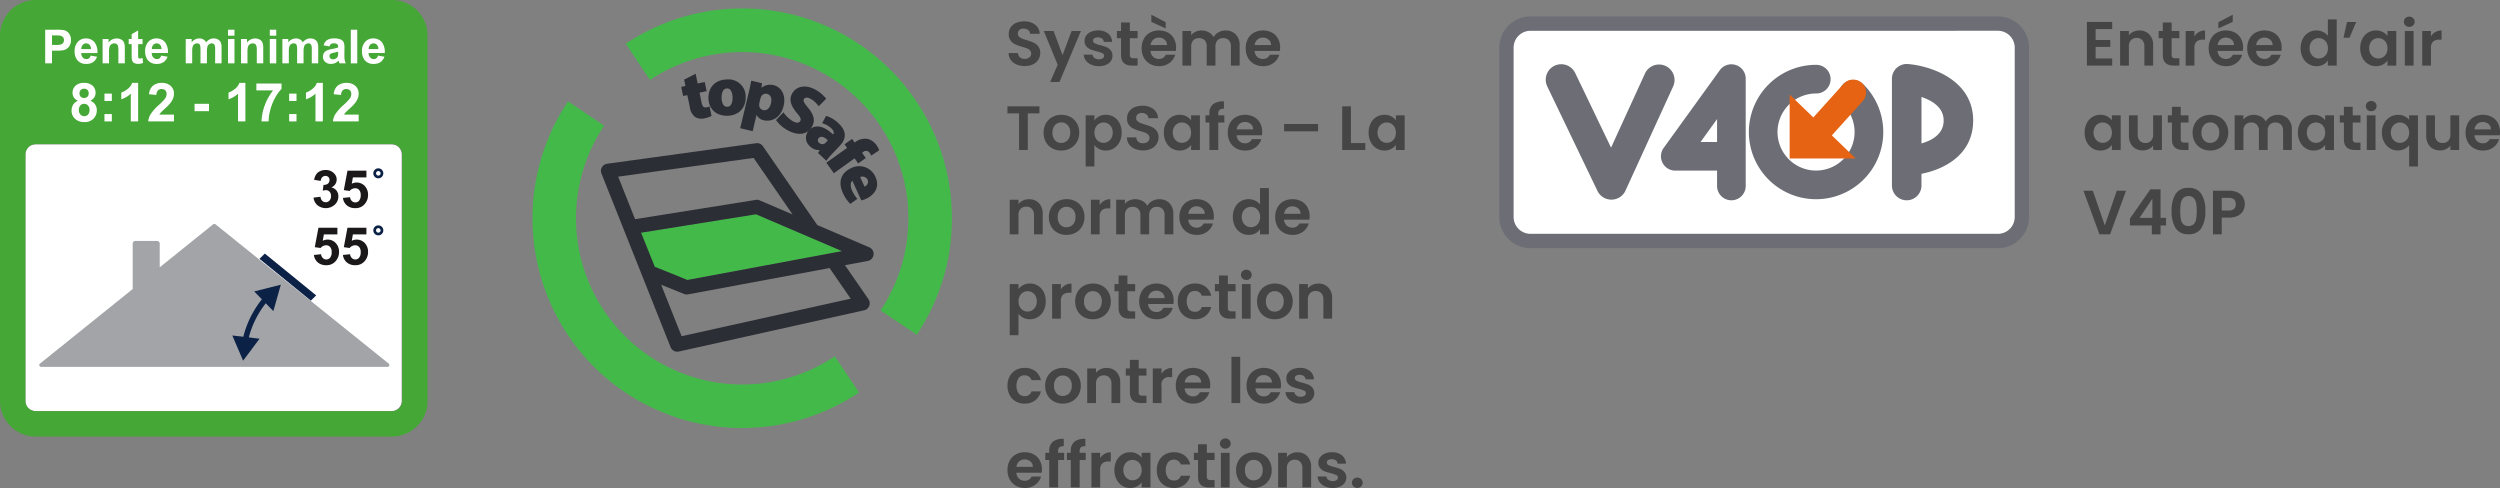 <?xml version="1.0" encoding="UTF-8"?> <svg xmlns="http://www.w3.org/2000/svg" width="800.127" height="156.18" viewBox="0 0 800.127 156.18"><rect x="0" y="0" width="800.127" height="156.18" fill="#808080" stroke="none"/><g id="Group_85039" data-name="Group 85039" transform="translate(-1010.191 -2242)"><path id="Path_26369" data-name="Path 26369" d="M0,3.888l37.053-5.94L64.781,9.826l-49.837,9.3L4.424,14.863Z" transform="translate(1215.129 2312.557)" fill="#43b94a" fill-rule="evenodd"></path><path id="Path_26370" data-name="Path 26370" d="M5.075,14.953A53.21,53.21,0,0,1,78.856,88.734l11.6,7.753A66.783,66.783,0,0,0,101.7,59.732v-.069A67.122,67.122,0,0,0-2.678,3.355l7.753,11.6" transform="translate(1213.147 2252.637)" fill="#43b94a" fill-rule="evenodd"></path><path id="Path_26371" data-name="Path 26371" d="M63.33,53.412A53.2,53.2,0,0,1-10.484-20.4l-11.565-7.785a67.243,67.243,0,0,0,8.265,84.9,67.243,67.243,0,0,0,84.9,8.265L63.33,53.412" transform="translate(1214.033 2302.633)" fill="#43b94a" fill-rule="evenodd"></path><path id="Path_26372" data-name="Path 26372" d="M0,87.866H134.234V-46.368H0Z" transform="translate(1180.613 2291.113)" fill="none"></path><path id="Path_26373" data-name="Path 26373" d="M56.052,32.709,48.522,21.8l7.3-1.358a2.35,2.35,0,0,0,1.859-2.021,2.273,2.273,0,0,0-1.375-2.336L39.658,8.95l-17.4-25.227a2.257,2.257,0,0,0-2.18-.958L-27.6-10.67a2.278,2.278,0,0,0-1.668,1.12,2.285,2.285,0,0,0-.159,1.989L-7.284,48.055a2.3,2.3,0,0,0,2.626,1.378l59.3-13.2a2.175,2.175,0,0,0,1.633-1.375,2.3,2.3,0,0,0-.223-2.148M43.589,22.715l6.76,9.8L-3.761,44.529l-6.554-16.475,7.324,2.959a2.221,2.221,0,0,0,1.28.127ZM-24.072-6.536l43.347-5.993L31.754,5.565,21.228,1.058A2.091,2.091,0,0,0,19.978.9L-18.662,7.071ZM-12.348,22.3-16.736,11.4,20.041,5.51l16.574,7.1L47.561,17.3l-6.832,1.274L-1.9,26.525-12.348,22.3" transform="translate(1232.106 2305.074)" fill="#2b2e34" fill-rule="evenodd"></path><path id="Path_26374" data-name="Path 26374" d="M.608,1.237l.417,2.018-1.346.289L.287,6.46,1.633,6.2l.8,3.813a4.526,4.526,0,0,0,1.7,3.173,3.974,3.974,0,0,0,2.947.449,7.79,7.79,0,0,0,2.307-.8l-.64-3.043a2.67,2.67,0,0,1-.929.287c-.961.194-1.378-.287-1.636-1.569L5.541,5.4l2.275-.481L7.209,2.007l-2.275.446L4.294-.653ZM14.385,12.8c3.106-.032,5.958-1.922,5.926-5.99a5.46,5.46,0,0,0-5.862-5.639c-3.781.032-6.088,2.4-6.056,5.958.032,3.622,2.626,5.7,5.958,5.671Zm.032-2.883C13.167,9.951,12.622,8.669,12.591,7c0-1.474.417-2.947,1.795-2.947,1.184-.032,1.7,1.378,1.728,2.915,0,1.795-.576,2.947-1.665,2.947Zm4.131,6.855,4,.961,1.219-5.156h.064a3.28,3.28,0,0,0,2.307,1.665c2.371.544,5.382-.672,6.311-4.615.866-3.523-.866-6.053-3.106-6.6a4.374,4.374,0,0,0-3.943.8L25.372,3.8l.162-1.41-3.428-.831c-.226,1.025-.449,2.273-.8,3.714Zm6.473-9.481a2.466,2.466,0,0,1,.191-.515,1.666,1.666,0,0,1,1.922-.99c1.251.287,1.636,1.537,1.251,3.074-.385,1.569-1.346,2.4-2.533,2.113a1.614,1.614,0,0,1-1.216-1.665,4.832,4.832,0,0,1,.064-.675Zm5,6.887a10.837,10.837,0,0,0,3.4,3.074c3.876,2.275,6.76,1.378,8.074-.9,1.089-1.824.767-3.714-1.091-5.958-1.28-1.6-1.824-2.275-1.442-2.947.353-.576,1.155-.64,2.244,0A7.849,7.849,0,0,1,43.665,9.76l2.4-2.4A10.4,10.4,0,0,0,42.9,4.6c-3.3-1.954-6.343-1.314-7.689,1.025-1.155,1.954-.385,4.036,1.378,6.152,1.184,1.378,1.569,2.05,1.184,2.689-.385.675-1.216.738-2.435.035a9.644,9.644,0,0,1-2.947-2.82Zm20.439,8.2c1.922-2.018,2.4-4.484-.385-7.113a9.532,9.532,0,0,0-4.036-2.435l-1.248,2.339a7.486,7.486,0,0,1,2.849,1.569c1.06,1.025.964,1.636.675,1.954l-.064.064c-2.756-2.594-5.639-3.491-7.689-1.311a3.5,3.5,0,0,0,.287,5.092,3.8,3.8,0,0,0,3.077,1.219l.064.064-.544.866,2.689,2.53a20.231,20.231,0,0,1,1.731-2.113ZM46,21.326a2.485,2.485,0,0,1-.449.382,1.443,1.443,0,0,1-1.7-.223,1.019,1.019,0,0,1-.13-1.569c.706-.706,1.668-.417,2.883.735Zm2.53,9.866,6.632-4.774,1.152,1.636,2.435-1.731L57.57,24.658l.417-.321a1.351,1.351,0,0,1,1.986.321,3.646,3.646,0,0,1,.512.895l2.562-1.728a6.6,6.6,0,0,0-.895-1.668,4.813,4.813,0,0,0-2.82-1.954,5.218,5.218,0,0,0-3.845.929l-.29.226L54.365,20.2,51.93,21.934l.834,1.152-6.632,4.742Zm8.778,8.682a9.178,9.178,0,0,0,1.476-.481c2.785-1.282,4.548-3.781,3.043-7.046a5.642,5.642,0,0,0-7.785-2.788c-3.2,1.474-4.261,4.389-2.629,7.944a11.656,11.656,0,0,0,2.371,3.491l2.275-1.6A9.99,9.99,0,0,1,54.4,36.8c-.608-1.314-.672-2.692.067-3.173Zm-.35-7.463a1.861,1.861,0,0,1,2.371.831,1.645,1.645,0,0,1-1,2.212l-1.375-3.043" transform="translate(1228.538 2266.256)" fill="#2b2e34" fill-rule="evenodd"></path><path id="Path_26375" data-name="Path 26375" d="M0,87.866H134.234V-46.368H0Z" transform="translate(1180.613 2291.113)" fill="none"></path><path id="Path_53189" data-name="Path 53189" d="M6.2,21.14a6.631,6.631,0,0,1-2.63-.5A4.318,4.318,0,0,1,1.72,19.2a3.792,3.792,0,0,1-.7-2.22h3a1.94,1.94,0,0,0,.61,1.36,2.161,2.161,0,0,0,1.51.5,2.323,2.323,0,0,0,1.54-.47,1.529,1.529,0,0,0,.56-1.23,1.421,1.421,0,0,0-.38-1.02,2.663,2.663,0,0,0-.95-.63,15.721,15.721,0,0,0-1.57-.51,16.815,16.815,0,0,1-2.21-.79,3.871,3.871,0,0,1-1.46-1.18,3.363,3.363,0,0,1-.61-2.11,3.773,3.773,0,0,1,.62-2.16A3.943,3.943,0,0,1,3.42,7.33a6.33,6.33,0,0,1,2.56-.49A5.554,5.554,0,0,1,9.49,7.89a3.893,3.893,0,0,1,1.49,2.93H7.9a1.6,1.6,0,0,0-.61-1.19,2.3,2.3,0,0,0-1.51-.47,1.944,1.944,0,0,0-1.31.42,1.518,1.518,0,0,0-.49,1.22,1.261,1.261,0,0,0,.37.93,2.822,2.822,0,0,0,.92.6q.55.23,1.55.53a16.284,16.284,0,0,1,2.22.8,3.987,3.987,0,0,1,1.48,1.2,3.333,3.333,0,0,1,.62,2.1,3.95,3.95,0,0,1-.58,2.08,4.1,4.1,0,0,1-1.7,1.53A5.8,5.8,0,0,1,6.2,21.14ZM24.16,9.92,17.3,26.24H14.32l2.4-5.52L12.28,9.92h3.14l2.86,7.74,2.9-7.74ZM29.9,21.18a5.842,5.842,0,0,1-2.44-.49,4.311,4.311,0,0,1-1.71-1.33,3.371,3.371,0,0,1-.69-1.86h2.82a1.536,1.536,0,0,0,.63,1.06,2.191,2.191,0,0,0,1.37.42,2.127,2.127,0,0,0,1.25-.32.969.969,0,0,0,.45-.82.865.865,0,0,0-.55-.81,10.35,10.35,0,0,0-1.75-.59,14.83,14.83,0,0,1-2.03-.62,3.524,3.524,0,0,1-1.36-.98,2.63,2.63,0,0,1-.57-1.78,2.872,2.872,0,0,1,.53-1.68,3.558,3.558,0,0,1,1.52-1.2,5.7,5.7,0,0,1,2.33-.44,4.758,4.758,0,0,1,3.16.99,3.668,3.668,0,0,1,1.3,2.67H31.48a1.451,1.451,0,0,0-.55-1.05,2.48,2.48,0,0,0-2.48-.11.893.893,0,0,0-.41.78.917.917,0,0,0,.56.85,8.7,8.7,0,0,0,1.74.59,14.77,14.77,0,0,1,1.98.62,3.5,3.5,0,0,1,1.35.99,2.719,2.719,0,0,1,.59,1.77,2.935,2.935,0,0,1-.53,1.72,3.491,3.491,0,0,1-1.52,1.19A5.759,5.759,0,0,1,29.9,21.18Zm9.92-8.96v5.36a1.059,1.059,0,0,0,.27.81,1.326,1.326,0,0,0,.91.25h1.3V21H40.54Q37,21,37,17.56V12.22H35.68V9.92H37V7.18h2.82V9.92H42.3v2.3Zm14.8,3a6.608,6.608,0,0,1-.08,1.08h-8.1a2.755,2.755,0,0,0,.84,1.88,2.59,2.59,0,0,0,1.82.68,2.286,2.286,0,0,0,2.22-1.34h3.02a5.047,5.047,0,0,1-1.84,2.63,5.372,5.372,0,0,1-3.34,1.03,5.78,5.78,0,0,1-2.87-.71,5,5,0,0,1-1.98-2.01,6.159,6.159,0,0,1-.71-3,6.273,6.273,0,0,1,.7-3.02,4.884,4.884,0,0,1,1.96-2,6.293,6.293,0,0,1,5.73-.02,4.786,4.786,0,0,1,1.94,1.93A5.841,5.841,0,0,1,54.62,15.22Zm-2.9-.8a2.22,2.22,0,0,0-.78-1.73,2.763,2.763,0,0,0-1.86-.65,2.542,2.542,0,0,0-1.75.63,2.77,2.77,0,0,0-.87,1.75ZM51.3,7.1v2L46.7,7V4.72ZM70.42,9.76a4.448,4.448,0,0,1,3.29,1.25,4.718,4.718,0,0,1,1.25,3.49V21h-2.8V14.88a2.768,2.768,0,0,0-.66-1.99,2.373,2.373,0,0,0-1.8-.69,2.406,2.406,0,0,0-1.81.69,2.742,2.742,0,0,0-.67,1.99V21h-2.8V14.88a2.768,2.768,0,0,0-.66-1.99,2.373,2.373,0,0,0-1.8-.69,2.432,2.432,0,0,0-1.83.69,2.742,2.742,0,0,0-.67,1.99V21h-2.8V9.92h2.8v1.34a3.726,3.726,0,0,1,1.39-1.1,4.336,4.336,0,0,1,1.87-.4,4.81,4.81,0,0,1,2.32.55,3.854,3.854,0,0,1,1.58,1.57,4.011,4.011,0,0,1,1.57-1.54A4.47,4.47,0,0,1,70.42,9.76Zm17.5,5.46a6.608,6.608,0,0,1-.08,1.08h-8.1a2.755,2.755,0,0,0,.84,1.88,2.59,2.59,0,0,0,1.82.68,2.286,2.286,0,0,0,2.22-1.34h3.02a5.047,5.047,0,0,1-1.84,2.63,5.372,5.372,0,0,1-3.34,1.03,5.78,5.78,0,0,1-2.87-.71,5,5,0,0,1-1.98-2.01,6.159,6.159,0,0,1-.71-3,6.273,6.273,0,0,1,.7-3.02,4.884,4.884,0,0,1,1.96-2,6.293,6.293,0,0,1,5.73-.02,4.786,4.786,0,0,1,1.94,1.93A5.841,5.841,0,0,1,87.92,15.22Zm-2.9-.8a2.22,2.22,0,0,0-.78-1.73,2.763,2.763,0,0,0-1.86-.65,2.542,2.542,0,0,0-1.75.63,2.77,2.77,0,0,0-.87,1.75ZM10.88,34.04V36.3H7.16V48H4.36V36.3H.64V34.04Zm6.96,14.14a5.836,5.836,0,0,1-2.88-.71,5.113,5.113,0,0,1-2.01-2.01,6.023,6.023,0,0,1-.73-3,5.9,5.9,0,0,1,.75-3,5.212,5.212,0,0,1,2.05-2.01,6.278,6.278,0,0,1,5.8,0,5.212,5.212,0,0,1,2.05,2.01,5.9,5.9,0,0,1,.75,3,5.775,5.775,0,0,1-.77,3,5.332,5.332,0,0,1-2.08,2.01A6.048,6.048,0,0,1,17.84,48.18Zm0-2.44a2.913,2.913,0,0,0,1.43-.37,2.689,2.689,0,0,0,1.07-1.11,3.741,3.741,0,0,0,.4-1.8,3.335,3.335,0,0,0-.83-2.43,2.728,2.728,0,0,0-2.03-.85,2.664,2.664,0,0,0-2.01.85,3.386,3.386,0,0,0-.81,2.43,3.439,3.439,0,0,0,.79,2.43A2.6,2.6,0,0,0,17.84,45.74Zm10.64-7.22a4.252,4.252,0,0,1,1.49-1.27,4.516,4.516,0,0,1,2.17-.51,4.845,4.845,0,0,1,2.57.7,4.925,4.925,0,0,1,1.82,1.99,6.4,6.4,0,0,1,.67,2.99,6.519,6.519,0,0,1-.67,3.01,5.039,5.039,0,0,1-1.82,2.03,4.744,4.744,0,0,1-2.57.72,4.471,4.471,0,0,1-2.15-.5,4.612,4.612,0,0,1-1.51-1.26v6.86h-2.8V36.92h2.8Zm5.86,3.9a3.477,3.477,0,0,0-.41-1.73,2.839,2.839,0,0,0-1.08-1.11,2.89,2.89,0,0,0-1.45-.38,2.8,2.8,0,0,0-1.43.39,2.9,2.9,0,0,0-1.08,1.13,3.9,3.9,0,0,0,0,3.48,2.9,2.9,0,0,0,1.08,1.13,2.822,2.822,0,0,0,2.88-.01,2.969,2.969,0,0,0,1.08-1.14A3.577,3.577,0,0,0,34.34,42.42Zm9.72,5.72a6.631,6.631,0,0,1-2.63-.5,4.318,4.318,0,0,1-1.85-1.44,3.792,3.792,0,0,1-.7-2.22h3a1.94,1.94,0,0,0,.61,1.36,2.161,2.161,0,0,0,1.51.5,2.323,2.323,0,0,0,1.54-.47,1.529,1.529,0,0,0,.56-1.23,1.421,1.421,0,0,0-.38-1.02,2.663,2.663,0,0,0-.95-.63,15.722,15.722,0,0,0-1.57-.51,16.814,16.814,0,0,1-2.21-.79,3.871,3.871,0,0,1-1.46-1.18,3.363,3.363,0,0,1-.61-2.11,3.773,3.773,0,0,1,.62-2.16,3.943,3.943,0,0,1,1.74-1.41,6.33,6.33,0,0,1,2.56-.49,5.554,5.554,0,0,1,3.51,1.05,3.893,3.893,0,0,1,1.49,2.93H45.76a1.6,1.6,0,0,0-.61-1.19,2.3,2.3,0,0,0-1.51-.47,1.944,1.944,0,0,0-1.31.42,1.518,1.518,0,0,0-.49,1.22,1.261,1.261,0,0,0,.37.93,2.822,2.822,0,0,0,.92.6q.55.23,1.55.53a16.284,16.284,0,0,1,2.22.8,3.987,3.987,0,0,1,1.48,1.2,3.333,3.333,0,0,1,.62,2.1,3.95,3.95,0,0,1-.58,2.08,4.1,4.1,0,0,1-1.7,1.53A5.8,5.8,0,0,1,44.06,48.14Zm6.64-5.72a6.413,6.413,0,0,1,.67-2.98,4.911,4.911,0,0,1,1.82-2,4.845,4.845,0,0,1,2.57-.7,4.515,4.515,0,0,1,2.17.5,4.4,4.4,0,0,1,1.49,1.26V36.92h2.82V48H59.42V46.38a4.165,4.165,0,0,1-1.49,1.29,4.559,4.559,0,0,1-2.19.51,4.709,4.709,0,0,1-2.55-.72,5.039,5.039,0,0,1-1.82-2.03A6.519,6.519,0,0,1,50.7,42.42Zm8.72.04a3.591,3.591,0,0,0-.4-1.75,2.82,2.82,0,0,0-1.08-1.12,2.887,2.887,0,0,0-1.46-.39,2.812,2.812,0,0,0-2.51,1.49,3.477,3.477,0,0,0-.41,1.73,3.592,3.592,0,0,0,.41,1.75,2.952,2.952,0,0,0,1.08,1.15,2.744,2.744,0,0,0,1.43.4,2.887,2.887,0,0,0,1.46-.39,2.82,2.82,0,0,0,1.08-1.12A3.591,3.591,0,0,0,59.42,42.46Zm10.64-3.24H68.12V48H65.28V39.22H64.02v-2.3h1.26v-.56a3.673,3.673,0,0,1,1.16-3,5.183,5.183,0,0,1,3.5-.9v2.36a2.078,2.078,0,0,0-1.42.34,1.7,1.7,0,0,0-.4,1.3v.46h1.94Zm12.12,3a6.608,6.608,0,0,1-.08,1.08H74a2.755,2.755,0,0,0,.84,1.88,2.59,2.59,0,0,0,1.82.68,2.286,2.286,0,0,0,2.22-1.34H81.9a5.047,5.047,0,0,1-1.84,2.63,5.372,5.372,0,0,1-3.34,1.03,5.78,5.78,0,0,1-2.87-.71,5,5,0,0,1-1.98-2.01,6.159,6.159,0,0,1-.71-3,6.273,6.273,0,0,1,.7-3.02,4.884,4.884,0,0,1,1.96-2,6.293,6.293,0,0,1,5.73-.02,4.786,4.786,0,0,1,1.94,1.93A5.841,5.841,0,0,1,82.18,42.22Zm-2.9-.8a2.22,2.22,0,0,0-.78-1.73,2.763,2.763,0,0,0-1.86-.65,2.542,2.542,0,0,0-1.75.63,2.77,2.77,0,0,0-.87,1.75Zm20.78-1.74v2.36H89.18V39.68Zm10.52,6.1h4.6V48h-7.4V34.04h2.8Zm5.66-3.36a6.413,6.413,0,0,1,.67-2.98,4.911,4.911,0,0,1,1.82-2,4.845,4.845,0,0,1,2.57-.7,4.515,4.515,0,0,1,2.17.5,4.4,4.4,0,0,1,1.49,1.26V36.92h2.82V48h-2.82V46.38a4.165,4.165,0,0,1-1.49,1.29,4.559,4.559,0,0,1-2.19.51,4.709,4.709,0,0,1-2.55-.72,5.039,5.039,0,0,1-1.82-2.03A6.519,6.519,0,0,1,116.24,42.42Zm8.72.04a3.591,3.591,0,0,0-.4-1.75,2.82,2.82,0,0,0-1.08-1.12,2.887,2.887,0,0,0-1.46-.39,2.812,2.812,0,0,0-2.51,1.49,3.477,3.477,0,0,0-.41,1.73,3.592,3.592,0,0,0,.41,1.75,2.952,2.952,0,0,0,1.08,1.15,2.744,2.744,0,0,0,1.43.4,2.887,2.887,0,0,0,1.46-.39,2.82,2.82,0,0,0,1.08-1.12A3.591,3.591,0,0,0,124.96,42.46ZM7.52,63.76a4.271,4.271,0,0,1,3.2,1.25,4.786,4.786,0,0,1,1.22,3.49V75H9.14V68.88a2.873,2.873,0,0,0-.66-2.03,2.338,2.338,0,0,0-1.8-.71,2.4,2.4,0,0,0-1.83.71,2.846,2.846,0,0,0-.67,2.03V75H1.38V63.92h2.8V65.3a3.868,3.868,0,0,1,1.43-1.13A4.424,4.424,0,0,1,7.52,63.76Zm12,11.42a5.836,5.836,0,0,1-2.88-.71,5.113,5.113,0,0,1-2.01-2.01,6.023,6.023,0,0,1-.73-3,5.9,5.9,0,0,1,.75-3,5.212,5.212,0,0,1,2.05-2.01,6.278,6.278,0,0,1,5.8,0,5.212,5.212,0,0,1,2.05,2.01,5.9,5.9,0,0,1,.75,3,5.775,5.775,0,0,1-.77,3,5.332,5.332,0,0,1-2.08,2.01A6.048,6.048,0,0,1,19.52,75.18Zm0-2.44a2.913,2.913,0,0,0,1.43-.37,2.689,2.689,0,0,0,1.07-1.11,3.741,3.741,0,0,0,.4-1.8,3.335,3.335,0,0,0-.83-2.43,2.728,2.728,0,0,0-2.03-.85,2.664,2.664,0,0,0-2.01.85,3.386,3.386,0,0,0-.81,2.43,3.439,3.439,0,0,0,.79,2.43A2.6,2.6,0,0,0,19.52,72.74Zm10.64-7.1a3.853,3.853,0,0,1,3.4-1.88V66.7h-.74a2.836,2.836,0,0,0-1.99.62,2.858,2.858,0,0,0-.67,2.16V75h-2.8V63.92h2.8ZM49.2,63.76a4.448,4.448,0,0,1,3.29,1.25,4.718,4.718,0,0,1,1.25,3.49V75h-2.8V68.88a2.768,2.768,0,0,0-.66-1.99,2.373,2.373,0,0,0-1.8-.69,2.406,2.406,0,0,0-1.81.69A2.742,2.742,0,0,0,46,68.88V75H43.2V68.88a2.768,2.768,0,0,0-.66-1.99,2.373,2.373,0,0,0-1.8-.69,2.432,2.432,0,0,0-1.83.69,2.742,2.742,0,0,0-.67,1.99V75h-2.8V63.92h2.8v1.34a3.726,3.726,0,0,1,1.39-1.1,4.336,4.336,0,0,1,1.87-.4,4.81,4.81,0,0,1,2.32.55,3.854,3.854,0,0,1,1.58,1.57,4.011,4.011,0,0,1,1.57-1.54A4.47,4.47,0,0,1,49.2,63.76Zm17.5,5.46a6.608,6.608,0,0,1-.08,1.08h-8.1a2.755,2.755,0,0,0,.84,1.88,2.59,2.59,0,0,0,1.82.68,2.286,2.286,0,0,0,2.22-1.34h3.02a5.047,5.047,0,0,1-1.84,2.63,5.372,5.372,0,0,1-3.34,1.03,5.78,5.78,0,0,1-2.87-.71,5,5,0,0,1-1.98-2.01,6.159,6.159,0,0,1-.71-3,6.273,6.273,0,0,1,.7-3.02,4.884,4.884,0,0,1,1.96-2,6.293,6.293,0,0,1,5.73-.02,4.786,4.786,0,0,1,1.94,1.93A5.841,5.841,0,0,1,66.7,69.22Zm-2.9-.8a2.22,2.22,0,0,0-.78-1.73,2.763,2.763,0,0,0-1.86-.65,2.542,2.542,0,0,0-1.75.63,2.77,2.77,0,0,0-.87,1.75Zm8.98,1a6.413,6.413,0,0,1,.67-2.98,4.83,4.83,0,0,1,4.41-2.7,4.706,4.706,0,0,1,2.06.47,4.119,4.119,0,0,1,1.56,1.25V60.2h2.84V75H81.48V73.36a3.8,3.8,0,0,1-1.46,1.32,4.574,4.574,0,0,1-2.18.5,4.759,4.759,0,0,1-2.56-.72,5.014,5.014,0,0,1-1.83-2.03A6.519,6.519,0,0,1,72.78,69.42Zm8.72.04a3.592,3.592,0,0,0-.4-1.75,2.82,2.82,0,0,0-1.08-1.12,2.887,2.887,0,0,0-1.46-.39,2.812,2.812,0,0,0-2.51,1.49,3.477,3.477,0,0,0-.41,1.73,3.592,3.592,0,0,0,.41,1.75,2.952,2.952,0,0,0,1.08,1.15,2.743,2.743,0,0,0,1.43.4,2.887,2.887,0,0,0,1.46-.39,2.82,2.82,0,0,0,1.08-1.12A3.591,3.591,0,0,0,81.5,69.46Zm15.86-.24a6.608,6.608,0,0,1-.08,1.08h-8.1a2.755,2.755,0,0,0,.84,1.88,2.59,2.59,0,0,0,1.82.68,2.286,2.286,0,0,0,2.22-1.34h3.02a5.047,5.047,0,0,1-1.84,2.63,5.372,5.372,0,0,1-3.34,1.03,5.78,5.78,0,0,1-2.87-.71,5,5,0,0,1-1.98-2.01,6.159,6.159,0,0,1-.71-3,6.273,6.273,0,0,1,.7-3.02,4.884,4.884,0,0,1,1.96-2,6.293,6.293,0,0,1,5.73-.02,4.786,4.786,0,0,1,1.94,1.93A5.841,5.841,0,0,1,97.36,69.22Zm-2.9-.8a2.22,2.22,0,0,0-.78-1.73,2.763,2.763,0,0,0-1.86-.65,2.542,2.542,0,0,0-1.75.63,2.77,2.77,0,0,0-.87,1.75ZM4.18,92.52a4.252,4.252,0,0,1,1.49-1.27,4.516,4.516,0,0,1,2.17-.51,4.845,4.845,0,0,1,2.57.7,4.925,4.925,0,0,1,1.82,1.99,6.4,6.4,0,0,1,.67,2.99,6.519,6.519,0,0,1-.67,3.01,5.039,5.039,0,0,1-1.82,2.03,4.744,4.744,0,0,1-2.57.72,4.471,4.471,0,0,1-2.15-.5,4.612,4.612,0,0,1-1.51-1.26v6.86H1.38V90.92h2.8Zm5.86,3.9a3.477,3.477,0,0,0-.41-1.73,2.839,2.839,0,0,0-1.08-1.11A2.89,2.89,0,0,0,7.1,93.2a2.8,2.8,0,0,0-1.43.39,2.9,2.9,0,0,0-1.08,1.13,3.9,3.9,0,0,0,0,3.48,2.9,2.9,0,0,0,1.08,1.13,2.822,2.822,0,0,0,2.88-.01,2.969,2.969,0,0,0,1.08-1.14A3.577,3.577,0,0,0,10.04,96.42Zm7.7-3.78a3.853,3.853,0,0,1,3.4-1.88V93.7H20.4a2.836,2.836,0,0,0-1.99.62,2.858,2.858,0,0,0-.67,2.16V102h-2.8V90.92h2.8Zm10.2,9.54a5.836,5.836,0,0,1-2.88-.71,5.113,5.113,0,0,1-2.01-2.01,6.023,6.023,0,0,1-.73-3,5.9,5.9,0,0,1,.75-3,5.212,5.212,0,0,1,2.05-2.01,6.278,6.278,0,0,1,5.8,0,5.212,5.212,0,0,1,2.05,2.01,5.9,5.9,0,0,1,.75,3,5.775,5.775,0,0,1-.77,3,5.332,5.332,0,0,1-2.08,2.01A6.048,6.048,0,0,1,27.94,102.18Zm0-2.44a2.913,2.913,0,0,0,1.43-.37,2.689,2.689,0,0,0,1.07-1.11,3.741,3.741,0,0,0,.4-1.8,3.335,3.335,0,0,0-.83-2.43,2.728,2.728,0,0,0-2.03-.85,2.664,2.664,0,0,0-2.01.85,3.386,3.386,0,0,0-.81,2.43,3.439,3.439,0,0,0,.79,2.43A2.6,2.6,0,0,0,27.94,99.74Zm11.1-6.52v5.36a1.059,1.059,0,0,0,.27.81,1.327,1.327,0,0,0,.91.25h1.3V102H39.76q-3.54,0-3.54-3.44V93.22H34.9v-2.3h1.32V88.18h2.82v2.74h2.48v2.3Zm14.8,3a6.608,6.608,0,0,1-.08,1.08h-8.1a2.755,2.755,0,0,0,.84,1.88,2.59,2.59,0,0,0,1.82.68,2.286,2.286,0,0,0,2.22-1.34h3.02a5.047,5.047,0,0,1-1.84,2.63,5.372,5.372,0,0,1-3.34,1.03,5.78,5.78,0,0,1-2.87-.71,5,5,0,0,1-1.98-2.01,6.159,6.159,0,0,1-.71-3,6.273,6.273,0,0,1,.7-3.02,4.884,4.884,0,0,1,1.96-2,6.293,6.293,0,0,1,5.73-.02,4.786,4.786,0,0,1,1.94,1.93A5.841,5.841,0,0,1,53.84,96.22Zm-2.9-.8a2.22,2.22,0,0,0-.78-1.73,2.763,2.763,0,0,0-1.86-.65,2.542,2.542,0,0,0-1.75.63,2.77,2.77,0,0,0-.87,1.75Zm4.22,1.04a6.215,6.215,0,0,1,.7-3.01,5,5,0,0,1,1.94-2,5.613,5.613,0,0,1,2.84-.71,5.46,5.46,0,0,1,3.41,1.03,5.01,5.01,0,0,1,1.81,2.89H62.84a2.209,2.209,0,0,0-.81-1.13,2.352,2.352,0,0,0-1.41-.41,2.309,2.309,0,0,0-1.9.87,4.673,4.673,0,0,0,0,4.92,2.309,2.309,0,0,0,1.9.87,2.124,2.124,0,0,0,2.22-1.52h3.02a5.111,5.111,0,0,1-1.82,2.86,5.363,5.363,0,0,1-3.4,1.06,5.613,5.613,0,0,1-2.84-.71,5,5,0,0,1-1.94-2A6.215,6.215,0,0,1,55.16,96.46Zm16.02-3.24v5.36a1.059,1.059,0,0,0,.27.81,1.327,1.327,0,0,0,.91.25h1.3V102H71.9q-3.54,0-3.54-3.44V93.22H67.04v-2.3h1.32V88.18h2.82v2.74h2.48v2.3ZM77.1,89.6a1.706,1.706,0,0,1-1.23-.47,1.642,1.642,0,0,1,0-2.34,1.844,1.844,0,0,1,2.46,0,1.642,1.642,0,0,1,0,2.34A1.706,1.706,0,0,1,77.1,89.6Zm1.38,1.32V102h-2.8V90.92Zm7.68,11.26a5.836,5.836,0,0,1-2.88-.71,5.113,5.113,0,0,1-2.01-2.01,6.023,6.023,0,0,1-.73-3,5.9,5.9,0,0,1,.75-3,5.212,5.212,0,0,1,2.05-2.01,6.278,6.278,0,0,1,5.8,0,5.212,5.212,0,0,1,2.05,2.01,5.9,5.9,0,0,1,.75,3,5.775,5.775,0,0,1-.77,3,5.332,5.332,0,0,1-2.08,2.01A6.048,6.048,0,0,1,86.16,102.18Zm0-2.44a2.913,2.913,0,0,0,1.43-.37,2.689,2.689,0,0,0,1.07-1.11,3.741,3.741,0,0,0,.4-1.8,3.335,3.335,0,0,0-.83-2.43,2.728,2.728,0,0,0-2.03-.85,2.664,2.664,0,0,0-2.01.85,3.386,3.386,0,0,0-.81,2.43,3.439,3.439,0,0,0,.79,2.43A2.6,2.6,0,0,0,86.16,99.74Zm13.98-8.98a4.271,4.271,0,0,1,3.2,1.25,4.786,4.786,0,0,1,1.22,3.49V102h-2.8V95.88a2.873,2.873,0,0,0-.66-2.03,2.338,2.338,0,0,0-1.8-.71,2.4,2.4,0,0,0-1.83.71,2.846,2.846,0,0,0-.67,2.03V102H94V90.92h2.8V92.3a3.868,3.868,0,0,1,1.43-1.13A4.424,4.424,0,0,1,100.14,90.76ZM.66,123.46a6.215,6.215,0,0,1,.7-3.01,5,5,0,0,1,1.94-2,5.613,5.613,0,0,1,2.84-.71,5.46,5.46,0,0,1,3.41,1.03,5.01,5.01,0,0,1,1.81,2.89H8.34a2.209,2.209,0,0,0-.81-1.13,2.352,2.352,0,0,0-1.41-.41,2.309,2.309,0,0,0-1.9.87,4.673,4.673,0,0,0,0,4.92,2.309,2.309,0,0,0,1.9.87,2.124,2.124,0,0,0,2.22-1.52h3.02a5.111,5.111,0,0,1-1.82,2.86,5.363,5.363,0,0,1-3.4,1.06,5.613,5.613,0,0,1-2.84-.71,5,5,0,0,1-1.94-2A6.215,6.215,0,0,1,.66,123.46Zm17.68,5.72a5.836,5.836,0,0,1-2.88-.71,5.113,5.113,0,0,1-2.01-2.01,6.023,6.023,0,0,1-.73-3,5.9,5.9,0,0,1,.75-3,5.212,5.212,0,0,1,2.05-2.01,6.278,6.278,0,0,1,5.8,0,5.212,5.212,0,0,1,2.05,2.01,5.9,5.9,0,0,1,.75,3,5.775,5.775,0,0,1-.77,3,5.332,5.332,0,0,1-2.08,2.01A6.048,6.048,0,0,1,18.34,129.18Zm0-2.44a2.913,2.913,0,0,0,1.43-.37,2.689,2.689,0,0,0,1.07-1.11,3.741,3.741,0,0,0,.4-1.8,3.335,3.335,0,0,0-.83-2.43,2.728,2.728,0,0,0-2.03-.85,2.664,2.664,0,0,0-2.01.85,3.386,3.386,0,0,0-.81,2.43,3.439,3.439,0,0,0,.79,2.43A2.6,2.6,0,0,0,18.34,126.74Zm13.98-8.98a4.271,4.271,0,0,1,3.2,1.25,4.786,4.786,0,0,1,1.22,3.49V129h-2.8v-6.12a2.873,2.873,0,0,0-.66-2.03,2.338,2.338,0,0,0-1.8-.71,2.4,2.4,0,0,0-1.83.71,2.846,2.846,0,0,0-.67,2.03V129h-2.8V117.92h2.8v1.38a3.868,3.868,0,0,1,1.43-1.13A4.424,4.424,0,0,1,32.32,117.76Zm10.34,2.46v5.36a1.059,1.059,0,0,0,.27.81,1.327,1.327,0,0,0,.91.25h1.3V129H43.38q-3.54,0-3.54-3.44v-5.34H38.52v-2.3h1.32v-2.74h2.82v2.74h2.48v2.3Zm7.3-.58a3.853,3.853,0,0,1,3.4-1.88v2.94h-.74a2.335,2.335,0,0,0-2.66,2.78V129h-2.8V117.92h2.8Zm15.58,3.58a6.608,6.608,0,0,1-.08,1.08h-8.1a2.755,2.755,0,0,0,.84,1.88,2.59,2.59,0,0,0,1.82.68,2.286,2.286,0,0,0,2.22-1.34h3.02a5.047,5.047,0,0,1-1.84,2.63,5.372,5.372,0,0,1-3.34,1.03,5.78,5.78,0,0,1-2.87-.71,5,5,0,0,1-1.98-2.01,6.159,6.159,0,0,1-.71-3,6.273,6.273,0,0,1,.7-3.02,4.884,4.884,0,0,1,1.96-2,6.293,6.293,0,0,1,5.73-.02,4.786,4.786,0,0,1,1.94,1.93A5.841,5.841,0,0,1,65.54,123.22Zm-2.9-.8a2.22,2.22,0,0,0-.78-1.73,2.763,2.763,0,0,0-1.86-.65,2.542,2.542,0,0,0-1.75.63,2.77,2.77,0,0,0-.87,1.75Zm12.5-8.22V129h-2.8V114.2Zm13.06,9.02a6.608,6.608,0,0,1-.08,1.08h-8.1a2.755,2.755,0,0,0,.84,1.88,2.59,2.59,0,0,0,1.82.68,2.286,2.286,0,0,0,2.22-1.34h3.02a5.047,5.047,0,0,1-1.84,2.63,5.372,5.372,0,0,1-3.34,1.03,5.78,5.78,0,0,1-2.87-.71,5,5,0,0,1-1.98-2.01,6.159,6.159,0,0,1-.71-3,6.273,6.273,0,0,1,.7-3.02,4.884,4.884,0,0,1,1.96-2,6.293,6.293,0,0,1,5.73-.02,4.786,4.786,0,0,1,1.94,1.93A5.841,5.841,0,0,1,88.2,123.22Zm-2.9-.8a2.22,2.22,0,0,0-.78-1.73,2.763,2.763,0,0,0-1.86-.65,2.542,2.542,0,0,0-1.75.63,2.77,2.77,0,0,0-.87,1.75Zm9.18,6.76a5.843,5.843,0,0,1-2.44-.49,4.312,4.312,0,0,1-1.71-1.33,3.371,3.371,0,0,1-.69-1.86h2.82a1.536,1.536,0,0,0,.63,1.06,2.191,2.191,0,0,0,1.37.42,2.127,2.127,0,0,0,1.25-.32.969.969,0,0,0,.45-.82.865.865,0,0,0-.55-.81,10.35,10.35,0,0,0-1.75-.59,14.831,14.831,0,0,1-2.03-.62,3.524,3.524,0,0,1-1.36-.98,2.63,2.63,0,0,1-.57-1.78,2.872,2.872,0,0,1,.53-1.68,3.558,3.558,0,0,1,1.52-1.2,5.7,5.7,0,0,1,2.33-.44,4.758,4.758,0,0,1,3.16.99,3.668,3.668,0,0,1,1.3,2.67H96.06a1.451,1.451,0,0,0-.55-1.05,2.48,2.48,0,0,0-2.48-.11.893.893,0,0,0-.41.78.917.917,0,0,0,.56.85,8.7,8.7,0,0,0,1.74.59,14.77,14.77,0,0,1,1.98.62,3.5,3.5,0,0,1,1.35.99,2.719,2.719,0,0,1,.59,1.77,2.935,2.935,0,0,1-.53,1.72,3.491,3.491,0,0,1-1.52,1.19A5.759,5.759,0,0,1,94.48,129.18Zm-82.8,21.04a6.608,6.608,0,0,1-.08,1.08H3.5a2.755,2.755,0,0,0,.84,1.88,2.59,2.59,0,0,0,1.82.68,2.286,2.286,0,0,0,2.22-1.34H11.4a5.047,5.047,0,0,1-1.84,2.63,5.372,5.372,0,0,1-3.34,1.03,5.78,5.78,0,0,1-2.87-.71,5,5,0,0,1-1.98-2.01,6.159,6.159,0,0,1-.71-3,6.274,6.274,0,0,1,.7-3.02,4.884,4.884,0,0,1,1.96-2,5.872,5.872,0,0,1,2.9-.7,5.825,5.825,0,0,1,2.83.68,4.786,4.786,0,0,1,1.94,1.93A5.84,5.84,0,0,1,11.68,150.22Zm-2.9-.8A2.22,2.22,0,0,0,8,147.69a2.763,2.763,0,0,0-1.86-.65,2.542,2.542,0,0,0-1.75.63,2.77,2.77,0,0,0-.87,1.75Zm10.02-2.2H16.86V156H14.02v-8.78H12.76v-2.3h1.26v-.56a3.673,3.673,0,0,1,1.16-3,5.183,5.183,0,0,1,3.5-.9v2.36a2.078,2.078,0,0,0-1.42.34,1.7,1.7,0,0,0-.4,1.3v.46H18.8Zm6.9,0H23.76V156H20.92v-8.78H19.66v-2.3h1.26v-.56a3.673,3.673,0,0,1,1.16-3,5.183,5.183,0,0,1,3.5-.9v2.36a2.078,2.078,0,0,0-1.42.34,1.7,1.7,0,0,0-.4,1.3v.46H25.7Zm4.62-.58a3.853,3.853,0,0,1,3.4-1.88v2.94h-.74a2.836,2.836,0,0,0-1.99.62,2.858,2.858,0,0,0-.67,2.16V156h-2.8V144.92h2.8Zm4.56,3.78a6.413,6.413,0,0,1,.67-2.98,4.911,4.911,0,0,1,1.82-2,4.845,4.845,0,0,1,2.57-.7,4.515,4.515,0,0,1,2.17.5,4.4,4.4,0,0,1,1.49,1.26v-1.58h2.82V156H43.6v-1.62a4.165,4.165,0,0,1-1.49,1.29,4.559,4.559,0,0,1-2.19.51,4.709,4.709,0,0,1-2.55-.72,5.039,5.039,0,0,1-1.82-2.03A6.519,6.519,0,0,1,34.88,150.42Zm8.72.04a3.591,3.591,0,0,0-.4-1.75,2.82,2.82,0,0,0-1.08-1.12,2.887,2.887,0,0,0-1.46-.39,2.812,2.812,0,0,0-2.51,1.49,3.477,3.477,0,0,0-.41,1.73,3.592,3.592,0,0,0,.41,1.75,2.952,2.952,0,0,0,1.08,1.15,2.744,2.744,0,0,0,1.43.4,2.887,2.887,0,0,0,1.46-.39,2.82,2.82,0,0,0,1.08-1.12A3.592,3.592,0,0,0,43.6,150.46Zm4.84,0a6.215,6.215,0,0,1,.7-3.01,5,5,0,0,1,1.94-2,5.613,5.613,0,0,1,2.84-.71,5.46,5.46,0,0,1,3.41,1.03,5.01,5.01,0,0,1,1.81,2.89H56.12a2.209,2.209,0,0,0-.81-1.13,2.352,2.352,0,0,0-1.41-.41,2.309,2.309,0,0,0-1.9.87,4.673,4.673,0,0,0,0,4.92,2.309,2.309,0,0,0,1.9.87,2.124,2.124,0,0,0,2.22-1.52h3.02a5.111,5.111,0,0,1-1.82,2.86,5.363,5.363,0,0,1-3.4,1.06,5.613,5.613,0,0,1-2.84-.71,5,5,0,0,1-1.94-2A6.215,6.215,0,0,1,48.44,150.46Zm16.02-3.24v5.36a1.059,1.059,0,0,0,.27.81,1.326,1.326,0,0,0,.91.25h1.3V156H65.18q-3.54,0-3.54-3.44v-5.34H60.32v-2.3h1.32v-2.74h2.82v2.74h2.48v2.3Zm5.92-3.62a1.706,1.706,0,0,1-1.23-.47,1.642,1.642,0,0,1,0-2.34,1.845,1.845,0,0,1,2.46,0,1.642,1.642,0,0,1,0,2.34A1.706,1.706,0,0,1,70.38,143.6Zm1.38,1.32V156h-2.8V144.92Zm7.68,11.26a5.836,5.836,0,0,1-2.88-.71,5.113,5.113,0,0,1-2.01-2.01,6.023,6.023,0,0,1-.73-3,5.9,5.9,0,0,1,.75-3,5.212,5.212,0,0,1,2.05-2.01,6.278,6.278,0,0,1,5.8,0,5.212,5.212,0,0,1,2.05,2.01,5.9,5.9,0,0,1,.75,3,5.775,5.775,0,0,1-.77,3,5.332,5.332,0,0,1-2.08,2.01A6.048,6.048,0,0,1,79.44,156.18Zm0-2.44a2.913,2.913,0,0,0,1.43-.37,2.689,2.689,0,0,0,1.07-1.11,3.741,3.741,0,0,0,.4-1.8,3.335,3.335,0,0,0-.83-2.43,2.728,2.728,0,0,0-2.03-.85,2.664,2.664,0,0,0-2.01.85,3.386,3.386,0,0,0-.81,2.43,3.439,3.439,0,0,0,.79,2.43A2.6,2.6,0,0,0,79.44,153.74Zm13.98-8.98a4.271,4.271,0,0,1,3.2,1.25,4.786,4.786,0,0,1,1.22,3.49V156h-2.8v-6.12a2.873,2.873,0,0,0-.66-2.03,2.338,2.338,0,0,0-1.8-.71,2.4,2.4,0,0,0-1.83.71,2.846,2.846,0,0,0-.67,2.03V156h-2.8V144.92h2.8v1.38a3.868,3.868,0,0,1,1.43-1.13A4.424,4.424,0,0,1,93.42,144.76Zm11.32,11.42a5.843,5.843,0,0,1-2.44-.49,4.312,4.312,0,0,1-1.71-1.33,3.371,3.371,0,0,1-.69-1.86h2.82a1.536,1.536,0,0,0,.63,1.06,2.191,2.191,0,0,0,1.37.42,2.127,2.127,0,0,0,1.25-.32.969.969,0,0,0,.45-.82.865.865,0,0,0-.55-.81,10.349,10.349,0,0,0-1.75-.59,14.83,14.83,0,0,1-2.03-.62,3.524,3.524,0,0,1-1.36-.98,2.63,2.63,0,0,1-.57-1.78,2.872,2.872,0,0,1,.53-1.68,3.558,3.558,0,0,1,1.52-1.2,5.7,5.7,0,0,1,2.33-.44,4.758,4.758,0,0,1,3.16.99,3.668,3.668,0,0,1,1.3,2.67h-2.68a1.451,1.451,0,0,0-.55-1.05,2.48,2.48,0,0,0-2.48-.11.893.893,0,0,0-.41.78.917.917,0,0,0,.56.85,8.7,8.7,0,0,0,1.74.59,14.769,14.769,0,0,1,1.98.62,3.5,3.5,0,0,1,1.35.99,2.719,2.719,0,0,1,.59,1.77,2.935,2.935,0,0,1-.53,1.72,3.491,3.491,0,0,1-1.52,1.19A5.759,5.759,0,0,1,104.74,156.18Zm7.9-.04a1.732,1.732,0,0,1-1.25-.47,1.642,1.642,0,0,1,0-2.34,1.732,1.732,0,0,1,1.25-.47,1.672,1.672,0,0,1,1.22.47,1.666,1.666,0,0,1,0,2.34A1.672,1.672,0,0,1,112.64,156.14Z" transform="translate(1331.979 2242)" fill="#454545"></path><path id="Path_53188" data-name="Path 53188" d="M4.18,9.3v3.5h4.7v2.22H4.18v3.7h5.3V21H1.38V7.02h8.1V9.3Zm13.98.46a4.271,4.271,0,0,1,3.2,1.25,4.786,4.786,0,0,1,1.22,3.49V21h-2.8V14.88a2.873,2.873,0,0,0-.66-2.03,2.338,2.338,0,0,0-1.8-.71,2.4,2.4,0,0,0-1.83.71,2.846,2.846,0,0,0-.67,2.03V21h-2.8V9.92h2.8V11.3a3.868,3.868,0,0,1,1.43-1.13A4.424,4.424,0,0,1,18.16,9.76ZM28.5,12.22v5.36a1.059,1.059,0,0,0,.27.81,1.326,1.326,0,0,0,.91.25h1.3V21H29.22q-3.54,0-3.54-3.44V12.22H24.36V9.92h1.32V7.18H28.5V9.92h2.48v2.3Zm7.3-.58a3.853,3.853,0,0,1,3.4-1.88V12.7h-.74a2.836,2.836,0,0,0-1.99.62,2.858,2.858,0,0,0-.67,2.16V21H33V9.92h2.8Zm15.58,3.58a6.608,6.608,0,0,1-.08,1.08H43.2a2.755,2.755,0,0,0,.84,1.88,2.59,2.59,0,0,0,1.82.68,2.286,2.286,0,0,0,2.22-1.34H51.1a5.047,5.047,0,0,1-1.84,2.63,5.372,5.372,0,0,1-3.34,1.03,5.78,5.78,0,0,1-2.87-.71,5,5,0,0,1-1.98-2.01,6.159,6.159,0,0,1-.71-3,6.273,6.273,0,0,1,.7-3.02,4.884,4.884,0,0,1,1.96-2,6.293,6.293,0,0,1,5.73-.02,4.786,4.786,0,0,1,1.94,1.93A5.841,5.841,0,0,1,51.38,15.22Zm-2.9-.8a2.22,2.22,0,0,0-.78-1.73,2.763,2.763,0,0,0-1.86-.65,2.542,2.542,0,0,0-1.75.63,2.77,2.77,0,0,0-.87,1.75ZM48.06,7l-4.6,2.1v-2l4.6-2.38Zm15.66,8.22a6.608,6.608,0,0,1-.08,1.08h-8.1a2.755,2.755,0,0,0,.84,1.88,2.59,2.59,0,0,0,1.82.68,2.286,2.286,0,0,0,2.22-1.34h3.02a5.047,5.047,0,0,1-1.84,2.63,5.372,5.372,0,0,1-3.34,1.03,5.78,5.78,0,0,1-2.87-.71,5,5,0,0,1-1.98-2.01,6.159,6.159,0,0,1-.71-3,6.273,6.273,0,0,1,.7-3.02,4.884,4.884,0,0,1,1.96-2,6.293,6.293,0,0,1,5.73-.02,4.786,4.786,0,0,1,1.94,1.93A5.84,5.84,0,0,1,63.72,15.22Zm-2.9-.8a2.22,2.22,0,0,0-.78-1.73,2.763,2.763,0,0,0-1.86-.65,2.542,2.542,0,0,0-1.75.63,2.77,2.77,0,0,0-.87,1.75Zm8.98,1a6.413,6.413,0,0,1,.67-2.98,4.83,4.83,0,0,1,4.41-2.7,4.706,4.706,0,0,1,2.06.47,4.119,4.119,0,0,1,1.56,1.25V6.2h2.84V21H78.5V19.36a3.8,3.8,0,0,1-1.46,1.32,4.574,4.574,0,0,1-2.18.5,4.759,4.759,0,0,1-2.56-.72,5.014,5.014,0,0,1-1.83-2.03A6.519,6.519,0,0,1,69.8,15.42Zm8.72.04a3.591,3.591,0,0,0-.4-1.75,2.82,2.82,0,0,0-1.08-1.12,2.887,2.887,0,0,0-1.46-.39,2.812,2.812,0,0,0-2.51,1.49,3.477,3.477,0,0,0-.41,1.73,3.592,3.592,0,0,0,.41,1.75,2.952,2.952,0,0,0,1.08,1.15,2.744,2.744,0,0,0,1.43.4,2.887,2.887,0,0,0,1.46-.39,2.82,2.82,0,0,0,1.08-1.12A3.591,3.591,0,0,0,78.52,15.46Zm6.12-8.42h2.94l-2.16,5.04H83.5Zm4.22,8.38a6.413,6.413,0,0,1,.67-2.98,4.911,4.911,0,0,1,1.82-2,4.845,4.845,0,0,1,2.57-.7,4.514,4.514,0,0,1,2.17.5,4.4,4.4,0,0,1,1.49,1.26V9.92h2.82V21H97.58V19.38a4.165,4.165,0,0,1-1.49,1.29,4.559,4.559,0,0,1-2.19.51,4.709,4.709,0,0,1-2.55-.72,5.039,5.039,0,0,1-1.82-2.03A6.519,6.519,0,0,1,88.86,15.42Zm8.72.04a3.591,3.591,0,0,0-.4-1.75,2.82,2.82,0,0,0-1.08-1.12,2.887,2.887,0,0,0-1.46-.39,2.812,2.812,0,0,0-2.51,1.49,3.477,3.477,0,0,0-.41,1.73,3.592,3.592,0,0,0,.41,1.75,2.952,2.952,0,0,0,1.08,1.15,2.744,2.744,0,0,0,1.43.4,2.887,2.887,0,0,0,1.46-.39,2.82,2.82,0,0,0,1.08-1.12A3.591,3.591,0,0,0,97.58,15.46Zm6.98-6.86a1.706,1.706,0,0,1-1.23-.47,1.555,1.555,0,0,1-.49-1.17,1.555,1.555,0,0,1,.49-1.17,1.844,1.844,0,0,1,2.46,0,1.555,1.555,0,0,1,.49,1.17,1.555,1.555,0,0,1-.49,1.17A1.706,1.706,0,0,1,104.56,8.6Zm1.38,1.32V21h-2.8V9.92Zm5.56,1.72a3.853,3.853,0,0,1,3.4-1.88V12.7h-.74a2.836,2.836,0,0,0-1.99.62,2.858,2.858,0,0,0-.67,2.16V21h-2.8V9.92h2.8ZM.66,42.42a6.413,6.413,0,0,1,.67-2.98,4.911,4.911,0,0,1,1.82-2,4.845,4.845,0,0,1,2.57-.7,4.515,4.515,0,0,1,2.17.5A4.4,4.4,0,0,1,9.38,38.5V36.92H12.2V48H9.38V46.38a4.165,4.165,0,0,1-1.49,1.29,4.559,4.559,0,0,1-2.19.51,4.709,4.709,0,0,1-2.55-.72,5.039,5.039,0,0,1-1.82-2.03A6.519,6.519,0,0,1,.66,42.42Zm8.72.04a3.591,3.591,0,0,0-.4-1.75A2.82,2.82,0,0,0,7.9,39.59a2.887,2.887,0,0,0-1.46-.39,2.812,2.812,0,0,0-2.51,1.49,3.477,3.477,0,0,0-.41,1.73,3.592,3.592,0,0,0,.41,1.75,2.952,2.952,0,0,0,1.08,1.15,2.744,2.744,0,0,0,1.43.4,2.887,2.887,0,0,0,1.46-.39,2.82,2.82,0,0,0,1.08-1.12A3.591,3.591,0,0,0,9.38,42.46ZM25.4,36.92V48H22.58V46.6a3.7,3.7,0,0,1-1.41,1.13,4.377,4.377,0,0,1-1.89.41,4.7,4.7,0,0,1-2.3-.55,3.877,3.877,0,0,1-1.57-1.62,5.353,5.353,0,0,1-.57-2.55v-6.5h2.8v6.1a2.873,2.873,0,0,0,.66,2.03,2.338,2.338,0,0,0,1.8.71,2.363,2.363,0,0,0,1.82-.71,2.873,2.873,0,0,0,.66-2.03v-6.1Zm6.02,2.3v5.36a1.059,1.059,0,0,0,.27.81,1.326,1.326,0,0,0,.91.25h1.3V48H32.14q-3.54,0-3.54-3.44V39.22H27.28v-2.3H28.6V34.18h2.82v2.74H33.9v2.3Zm9.42,8.96a5.836,5.836,0,0,1-2.88-.71,5.113,5.113,0,0,1-2.01-2.01,6.023,6.023,0,0,1-.73-3,5.9,5.9,0,0,1,.75-3,5.212,5.212,0,0,1,2.05-2.01,6.278,6.278,0,0,1,5.8,0,5.212,5.212,0,0,1,2.05,2.01,5.9,5.9,0,0,1,.75,3,5.775,5.775,0,0,1-.77,3,5.332,5.332,0,0,1-2.08,2.01A6.048,6.048,0,0,1,40.84,48.18Zm0-2.44a2.913,2.913,0,0,0,1.43-.37,2.689,2.689,0,0,0,1.07-1.11,3.741,3.741,0,0,0,.4-1.8,3.335,3.335,0,0,0-.83-2.43,2.728,2.728,0,0,0-2.03-.85,2.664,2.664,0,0,0-2.01.85,3.386,3.386,0,0,0-.81,2.43,3.439,3.439,0,0,0,.79,2.43A2.6,2.6,0,0,0,40.84,45.74Zm21.6-8.98a4.448,4.448,0,0,1,3.29,1.25,4.718,4.718,0,0,1,1.25,3.49V48h-2.8V41.88a2.768,2.768,0,0,0-.66-1.99,2.373,2.373,0,0,0-1.8-.69,2.406,2.406,0,0,0-1.81.69,2.742,2.742,0,0,0-.67,1.99V48h-2.8V41.88a2.768,2.768,0,0,0-.66-1.99,2.373,2.373,0,0,0-1.8-.69,2.432,2.432,0,0,0-1.83.69,2.742,2.742,0,0,0-.67,1.99V48h-2.8V36.92h2.8v1.34a3.726,3.726,0,0,1,1.39-1.1,4.336,4.336,0,0,1,1.87-.4,4.81,4.81,0,0,1,2.32.55,3.854,3.854,0,0,1,1.58,1.57,4.011,4.011,0,0,1,1.57-1.54A4.47,4.47,0,0,1,62.44,36.76Zm6.48,5.66a6.413,6.413,0,0,1,.67-2.98,4.911,4.911,0,0,1,1.82-2,4.845,4.845,0,0,1,2.57-.7,4.515,4.515,0,0,1,2.17.5,4.4,4.4,0,0,1,1.49,1.26V36.92h2.82V48H77.64V46.38a4.165,4.165,0,0,1-1.49,1.29,4.559,4.559,0,0,1-2.19.51,4.709,4.709,0,0,1-2.55-.72,5.039,5.039,0,0,1-1.82-2.03A6.519,6.519,0,0,1,68.92,42.42Zm8.72.04a3.592,3.592,0,0,0-.4-1.75,2.82,2.82,0,0,0-1.08-1.12,2.887,2.887,0,0,0-1.46-.39,2.812,2.812,0,0,0-2.51,1.49,3.477,3.477,0,0,0-.41,1.73,3.592,3.592,0,0,0,.41,1.75,2.952,2.952,0,0,0,1.08,1.15,2.744,2.744,0,0,0,1.43.4,2.887,2.887,0,0,0,1.46-.39,2.82,2.82,0,0,0,1.08-1.12A3.592,3.592,0,0,0,77.64,42.46Zm8.82-3.24v5.36a1.059,1.059,0,0,0,.27.81,1.327,1.327,0,0,0,.91.25h1.3V48H87.18q-3.54,0-3.54-3.44V39.22H82.32v-2.3h1.32V34.18h2.82v2.74h2.48v2.3Zm5.92-3.62a1.706,1.706,0,0,1-1.23-.47,1.642,1.642,0,0,1,0-2.34,1.844,1.844,0,0,1,2.46,0,1.642,1.642,0,0,1,0,2.34A1.706,1.706,0,0,1,92.38,35.6Zm1.38,1.32V48h-2.8V36.92Zm2.04,5.52a6.157,6.157,0,0,1,.69-2.95,5.137,5.137,0,0,1,1.87-2.01,4.9,4.9,0,0,1,2.6-.72,4.656,4.656,0,0,1,2.09.45,4.269,4.269,0,0,1,1.47,1.15V36.92h2.82V53.28h-2.82v-6.8a4.39,4.39,0,0,1-1.5,1.2,4.594,4.594,0,0,1-2.12.48,4.76,4.76,0,0,1-2.57-.73,5.147,5.147,0,0,1-1.85-2.03A6.291,6.291,0,0,1,95.8,42.44Zm8.72.02a3.508,3.508,0,0,0-.42-1.76,2.89,2.89,0,0,0-1.09-1.12,2.853,2.853,0,0,0-1.43-.38,2.816,2.816,0,0,0-1.41.38,2.908,2.908,0,0,0-1.09,1.11,3.452,3.452,0,0,0-.42,1.75,3.565,3.565,0,0,0,.42,1.77,2.874,2.874,0,0,0,1.09,1.13,2.816,2.816,0,0,0,1.41.38,2.853,2.853,0,0,0,1.43-.38,2.89,2.89,0,0,0,1.09-1.12A3.508,3.508,0,0,0,104.52,42.46Zm16.02-5.54V48h-2.82V46.6a3.7,3.7,0,0,1-1.41,1.13,4.377,4.377,0,0,1-1.89.41,4.7,4.7,0,0,1-2.3-.55,3.877,3.877,0,0,1-1.57-1.62,5.353,5.353,0,0,1-.57-2.55v-6.5h2.8v6.1a2.873,2.873,0,0,0,.66,2.03,2.338,2.338,0,0,0,1.8.71,2.363,2.363,0,0,0,1.82-.71,2.873,2.873,0,0,0,.66-2.03v-6.1Zm13.06,5.3a6.608,6.608,0,0,1-.08,1.08h-8.1a2.755,2.755,0,0,0,.84,1.88,2.59,2.59,0,0,0,1.82.68,2.286,2.286,0,0,0,2.22-1.34h3.02a5.047,5.047,0,0,1-1.84,2.63,5.372,5.372,0,0,1-3.34,1.03,5.78,5.78,0,0,1-2.87-.71,5,5,0,0,1-1.98-2.01,6.159,6.159,0,0,1-.71-3,6.273,6.273,0,0,1,.7-3.02,4.884,4.884,0,0,1,1.96-2,6.293,6.293,0,0,1,5.73-.02,4.786,4.786,0,0,1,1.94,1.93A5.84,5.84,0,0,1,133.6,42.22Zm-2.9-.8a2.22,2.22,0,0,0-.78-1.73,2.763,2.763,0,0,0-1.86-.65,2.542,2.542,0,0,0-1.75.63,2.77,2.77,0,0,0-.87,1.75ZM13.92,61.04,8.8,75H5.4L.28,61.04h3l3.84,11.1,3.82-11.1Zm1.24,11.12v-2.2L21.7,60.6h3.26v9.12h1.76v2.44H24.96V75h-2.8V72.16Zm7.18-8.56-4.1,6.12h4.1Zm6.16,3.92a10.034,10.034,0,0,1,1.25-5.42,4.543,4.543,0,0,1,4.15-1.96,4.543,4.543,0,0,1,4.15,1.96,10.034,10.034,0,0,1,1.25,5.42,10.185,10.185,0,0,1-1.25,5.46,4.527,4.527,0,0,1-4.15,1.98,4.527,4.527,0,0,1-4.15-1.98A10.185,10.185,0,0,1,28.5,67.52Zm8.04,0a13.759,13.759,0,0,0-.19-2.49,3.355,3.355,0,0,0-.76-1.65,2.551,2.551,0,0,0-3.38,0,3.355,3.355,0,0,0-.76,1.65,13.759,13.759,0,0,0-.19,2.49,15.159,15.159,0,0,0,.18,2.55,3.2,3.2,0,0,0,.76,1.66,2.609,2.609,0,0,0,3.4,0,3.2,3.2,0,0,0,.76-1.66A15.159,15.159,0,0,0,36.54,67.52Zm15.38-2.16a4.347,4.347,0,0,1-.53,2.1,3.893,3.893,0,0,1-1.66,1.58,6.038,6.038,0,0,1-2.85.6H44.54V75h-2.8V61.04h5.14a6.211,6.211,0,0,1,2.76.56,3.9,3.9,0,0,1,1.71,1.54A4.334,4.334,0,0,1,51.92,65.36Zm-5.16,2.02a2.427,2.427,0,0,0,1.72-.53,1.953,1.953,0,0,0,.56-1.49q0-2.04-2.28-2.04H44.54v4.06Z" transform="translate(1676.719 2242)" fill="#454545"></path><path id="Path_49394" data-name="Path 49394" d="M160.431,72.039H9.495A6.619,6.619,0,0,1,2.876,65.42V8.742A6.619,6.619,0,0,1,9.495,2.123H160.431a6.619,6.619,0,0,1,6.619,6.619V65.42a6.619,6.619,0,0,1-6.619,6.619" transform="translate(1489.805 2247.088)" fill="#fff"></path><path id="Path_49395" data-name="Path 49395" d="M37.221,60.013a4.959,4.959,0,0,1-4.47-2.812L16.695,23.783a4.959,4.959,0,1,1,8.94-4.295L37.111,43.369,47.959,19.662a4.959,4.959,0,1,1,9.021,4.124L41.732,57.116a4.96,4.96,0,0,1-4.463,2.9Z" transform="translate(1488.7 2245.881)" fill="#6c6d75"></path><path id="Path_49396" data-name="Path 49396" d="M78.957,60.225a4.586,4.586,0,0,1-4.586-4.586V50.73H61a4.586,4.586,0,0,1-3.717-7.271L75.24,18.6a4.585,4.585,0,0,1,8.3,2.685V55.64a4.585,4.585,0,0,1-4.586,4.586M69.083,41.559h5.288V34.236Z" transform="translate(1485.367 2245.879)" fill="#6c6d75"></path><path id="Path_49397" data-name="Path 49397" d="M141.743,60.216a4.726,4.726,0,0,1-4.727-4.726V21.324A4.727,4.727,0,0,1,142.1,16.61c7.236.545,20.921,5.02,20.921,18.06,0,11.031-9.374,15.673-16.549,17.068V55.49a4.726,4.726,0,0,1-4.727,4.726m4.727-33.072V42.021c3.219-.913,7.1-2.93,7.1-7.352,0-4.208-3.754-6.4-7.1-7.526" transform="translate(1478.686 2245.887)" fill="#6c6d75"></path><path id="Path_49398" data-name="Path 49398" d="M159.562,74.156H9.983A9.993,9.993,0,0,1,0,64.174V9.983A9.994,9.994,0,0,1,9.983,0H159.562a9.993,9.993,0,0,1,9.982,9.983V64.174a9.993,9.993,0,0,1-9.982,9.982M9.983,4.586a5.4,5.4,0,0,0-5.4,5.4V64.174a5.4,5.4,0,0,0,5.4,5.4H159.562a5.4,5.4,0,0,0,5.4-5.4V9.983a5.4,5.4,0,0,0-5.4-5.4Z" transform="translate(1490.043 2247.264)" fill="#6c6d75"></path><path id="Path_49399" data-name="Path 49399" d="M108.6,59.895a21.5,21.5,0,0,1,0-43.008,4.586,4.586,0,1,1,0,9.171,12.333,12.333,0,1,0,8.656,3.55,4.586,4.586,0,1,1,6.438-6.533A21.5,21.5,0,0,1,108.6,59.895" transform="translate(1482.823 2245.863)" fill="#6c6d75"></path><path id="Path_49400" data-name="Path 49400" d="M108.385,45.28a4.127,4.127,0,0,1-3.064-6.891l13.465-14.932a4.127,4.127,0,1,1,6.129,5.527L111.451,43.918a4.118,4.118,0,0,1-3.066,1.363" transform="translate(1481.401 2245.432)" fill="#e76314"></path><path id="Path_49401" data-name="Path 49401" d="M101.324,27.253V47.71h21.148Z" transform="translate(1481.645 2245.004)" fill="#e76314"></path><path id="Path_53190" data-name="Path 53190" d="M0,0H169.544V74.156H0Z" transform="translate(1490.043 2247.264)" fill="none"></path><path id="Path_53139" data-name="Path 53139" d="M122.964,118.156H9.012a3.234,3.234,0,0,1-3.233-3.233V36.036A3.234,3.234,0,0,1,9.012,32.8H122.964a3.233,3.233,0,0,1,3.233,3.234v78.887a3.233,3.233,0,0,1-3.233,3.233" transform="translate(1012.553 2255.402)" fill="#fff"></path><path id="Path_53140" data-name="Path 53140" d="M120.752,95.584,65.315,51a.581.581,0,0,0-.732,0L47.473,64.762V57.2a.843.843,0,0,0-.818-.866H39.635a.843.843,0,0,0-.818.866V71.722L9.145,95.584a.584.584,0,0,0,.366,1.04H120.386a.584.584,0,0,0,.366-1.04" transform="translate(1013.838 2262.787)" fill="#a2a4a7"></path><path id="Path_53141" data-name="Path 53141" d="M60.664,57.613,58.958,59.3,75.4,72.685,77.1,71Z" transform="translate(1034.281 2265.539)" fill="#0b2146"></path><path id="Path_53142" data-name="Path 53142" d="M125.421,139.724h-114A11.435,11.435,0,0,1,0,128.3V11.424A11.436,11.436,0,0,1,11.424,0h114a11.436,11.436,0,0,1,11.424,11.424V128.3a11.435,11.435,0,0,1-11.424,11.422m-114-93.59a3.3,3.3,0,0,0-3.3,3.3V128.3a3.3,3.3,0,0,0,3.3,3.3h114a3.3,3.3,0,0,0,3.3-3.3V49.433a3.3,3.3,0,0,0-3.3-3.3Z" transform="translate(1010.191 2242)" fill="#45a735"></path><path id="Path_53143" data-name="Path 53143" d="M56.812,81.808l-1.723-.361a31.425,31.425,0,0,1,7-14.1L63.422,68.5a29.658,29.658,0,0,0-6.611,13.306" transform="translate(1032.7 2269.518)" fill="#0b2146"></path><path id="Path_53144" data-name="Path 53144" d="M61.5,77.262l-5.258,7.03-3.459-8.068Z" transform="translate(1031.758 2273.145)" fill="#0b2146"></path><path id="Path_53145" data-name="Path 53145" d="M63.886,73.136l2.388-8.447-8.509,2.155Z" transform="translate(1033.793 2268.432)" fill="#0b2146"></path><path id="Path_53146" data-name="Path 53146" d="M18.314,24.536A2.634,2.634,0,0,1,16.573,22a2.971,2.971,0,0,1,.959-2.269,3.838,3.838,0,0,1,2.724-.9,3.851,3.851,0,0,1,2.719.9A2.957,2.957,0,0,1,23.942,22a2.674,2.674,0,0,1-.442,1.52,2.819,2.819,0,0,1-1.248,1.018,3.283,3.283,0,0,1,1.554,1.2,3.166,3.166,0,0,1,.532,1.817,3.7,3.7,0,0,1-1.086,2.764,3.94,3.94,0,0,1-2.885,1.063,4.362,4.362,0,0,1-2.789-.879,3.431,3.431,0,0,1-1.316-2.847,3.505,3.505,0,0,1,.5-1.83,3.159,3.159,0,0,1,1.556-1.286m.269,2.889a2.173,2.173,0,0,0,.5,1.517,1.625,1.625,0,0,0,1.244.542,1.557,1.557,0,0,0,1.206-.523,2.167,2.167,0,0,0,.478-1.511,1.963,1.963,0,0,0-.485-1.386,1.615,1.615,0,0,0-1.231-.524,1.473,1.473,0,0,0-1.286.594,2.175,2.175,0,0,0-.423,1.29m.217-5.26a1.475,1.475,0,0,0,.4,1.1,1.441,1.441,0,0,0,1.059.394,1.462,1.462,0,0,0,1.073-.4,1.48,1.48,0,0,0,.4-1.1A1.366,1.366,0,0,0,20.284,20.7a1.464,1.464,0,0,0-1.082.4,1.448,1.448,0,0,0-.4,1.063" transform="translate(1016.836 2249.695)" fill="#fff"></path><path id="Path_53147" data-name="Path 53147" d="M23.737,21.27h2.354v2.354H23.737Zm0,6.542h2.354v2.354H23.737Z" transform="translate(1019.89 2250.689)" fill="#fff"></path><path id="Path_53148" data-name="Path 53148" d="M32.952,31.161H30.6v-8.87a8.108,8.108,0,0,1-3.04,1.785V21.94a6.785,6.785,0,0,0,2-1.142,4.355,4.355,0,0,0,1.483-1.965h1.909Z" transform="translate(1021.452 2249.695)" fill="#fff"></path><path id="Path_53149" data-name="Path 53149" d="M41.922,28.976v2.186H33.673a5.617,5.617,0,0,1,.8-2.35,15.607,15.607,0,0,1,2.647-2.945,16.557,16.557,0,0,0,1.952-2.01,2.59,2.59,0,0,0,.485-1.438,1.635,1.635,0,0,0-.424-1.211,1.8,1.8,0,0,0-2.341.021,2.279,2.279,0,0,0-.5,1.473l-2.345-.235a3.85,3.85,0,0,1,1.314-2.788,4.422,4.422,0,0,1,2.764-.845,3.991,3.991,0,0,1,2.858.979,3.218,3.218,0,0,1,1.038,2.437,4.253,4.253,0,0,1-.3,1.58,6.448,6.448,0,0,1-.942,1.568,14.667,14.667,0,0,1-1.541,1.566q-1.113,1.023-1.411,1.358a4.038,4.038,0,0,0-.48.654Z" transform="translate(1023.95 2249.695)" fill="#fff"></path><path id="Path_53191" data-name="Path 53191" d="M0,0H4.623V2.352H0Z" transform="translate(1072.461 2275.229)" fill="#fff"></path><path id="Path_53150" data-name="Path 53150" d="M57.319,31.161H54.965v-8.87a8.108,8.108,0,0,1-3.04,1.785V21.94a6.785,6.785,0,0,0,2-1.142,4.355,4.355,0,0,0,1.483-1.965h1.909Z" transform="translate(1031.408 2249.695)" fill="#fff"></path><path id="Path_53151" data-name="Path 53151" d="M58.252,21.173V18.987H66.3V20.7a12.684,12.684,0,0,0-2.028,2.814,16.4,16.4,0,0,0-1.569,3.9,14.435,14.435,0,0,0-.532,3.689H59.9A15.746,15.746,0,0,1,60.952,25.9,17.318,17.318,0,0,1,63.6,21.173Z" transform="translate(1033.993 2249.758)" fill="#fff"></path><path id="Path_53152" data-name="Path 53152" d="M65.7,21.27h2.354v2.354H65.7Zm0,6.542h2.354v2.354H65.7Z" transform="translate(1037.036 2250.689)" fill="#fff"></path><path id="Path_53153" data-name="Path 53153" d="M74.916,31.161H72.563v-8.87a8.108,8.108,0,0,1-3.04,1.785V21.94a6.785,6.785,0,0,0,2-1.142,4.355,4.355,0,0,0,1.483-1.965h1.909Z" transform="translate(1038.598 2249.695)" fill="#fff"></path><path id="Path_53154" data-name="Path 53154" d="M83.886,28.976v2.186H75.637a5.617,5.617,0,0,1,.8-2.35,15.607,15.607,0,0,1,2.647-2.945,16.558,16.558,0,0,0,1.952-2.01,2.59,2.59,0,0,0,.485-1.438,1.635,1.635,0,0,0-.424-1.211,1.8,1.8,0,0,0-2.341.021,2.279,2.279,0,0,0-.5,1.473l-2.345-.235a3.85,3.85,0,0,1,1.314-2.788,4.422,4.422,0,0,1,2.764-.845,3.991,3.991,0,0,1,2.858.979,3.218,3.218,0,0,1,1.038,2.437,4.254,4.254,0,0,1-.3,1.58,6.448,6.448,0,0,1-.942,1.568A14.666,14.666,0,0,1,81.1,26.964q-1.113,1.023-1.411,1.358a4.038,4.038,0,0,0-.48.654Z" transform="translate(1041.096 2249.695)" fill="#fff"></path><path id="Path_53155" data-name="Path 53155" d="M71.243,47.462l2.219-.269a2.1,2.1,0,0,0,.57,1.3,1.565,1.565,0,0,0,1.125.449,1.544,1.544,0,0,0,1.194-.538,2.088,2.088,0,0,0,.486-1.452,1.946,1.946,0,0,0-.465-1.369,1.485,1.485,0,0,0-1.134-.506,4.047,4.047,0,0,0-1.051.17l.252-1.866a2.007,2.007,0,0,0,1.418-.4,1.435,1.435,0,0,0,.489-1.137,1.234,1.234,0,0,0-1.313-1.323,1.383,1.383,0,0,0-1,.408,1.919,1.919,0,0,0-.506,1.19l-2.111-.359a4.744,4.744,0,0,1,.665-1.731A2.982,2.982,0,0,1,73.319,39a4.152,4.152,0,0,1,1.78-.372,3.556,3.556,0,0,1,2.709,1.076,2.726,2.726,0,0,1-.882,4.5,2.78,2.78,0,0,1,1.644.987,2.862,2.862,0,0,1,.616,1.851,3.589,3.589,0,0,1-1.149,2.682,4.293,4.293,0,0,1-5.553.175,3.662,3.662,0,0,1-1.241-2.441" transform="translate(1039.301 2257.783)" fill="#1a1818"></path><path id="Path_53156" data-name="Path 53156" d="M77.918,47.5l2.283-.237a1.966,1.966,0,0,0,.579,1.227,1.566,1.566,0,0,0,1.109.452,1.542,1.542,0,0,0,1.217-.582,2.658,2.658,0,0,0,.5-1.758,2.408,2.408,0,0,0-.492-1.651,1.652,1.652,0,0,0-1.286-.551,2.332,2.332,0,0,0-1.768.873L78.2,45l1.175-6.222h6.058v2.144H81.107l-.358,2.03a3.5,3.5,0,0,1,4.15.727,3.99,3.99,0,0,1,1.061,2.878,4.318,4.318,0,0,1-.856,2.634,3.8,3.8,0,0,1-3.237,1.582,4.018,4.018,0,0,1-2.7-.889A3.671,3.671,0,0,1,77.918,47.5" transform="translate(1042.028 2257.846)" fill="#1a1818"></path><path id="Path_53157" data-name="Path 53157" d="M88.02,39.845a1.6,1.6,0,1,1-1.6-1.6,1.59,1.59,0,0,1,1.6,1.6m-.872,0a.724.724,0,1,0-.211.514.7.7,0,0,0,.211-.514" transform="translate(1044.85 2257.627)" fill="#0b2146"></path><path id="Path_53158" data-name="Path 53158" d="M71.324,60.46l2.283-.237a1.966,1.966,0,0,0,.579,1.227,1.566,1.566,0,0,0,1.109.452,1.542,1.542,0,0,0,1.217-.582,2.658,2.658,0,0,0,.5-1.758,2.408,2.408,0,0,0-.492-1.651,1.652,1.652,0,0,0-1.286-.551,2.332,2.332,0,0,0-1.768.873L71.6,57.966l1.175-6.222h6.058v2.144H74.513l-.358,2.03a3.5,3.5,0,0,1,4.15.727,3.99,3.99,0,0,1,1.061,2.878,4.318,4.318,0,0,1-.856,2.634,3.8,3.8,0,0,1-3.237,1.582,4.018,4.018,0,0,1-2.7-.889,3.671,3.671,0,0,1-1.248-2.389" transform="translate(1039.334 2263.141)" fill="#1a1818"></path><path id="Path_53159" data-name="Path 53159" d="M77.918,60.46l2.283-.237a1.966,1.966,0,0,0,.579,1.227,1.566,1.566,0,0,0,1.109.452,1.542,1.542,0,0,0,1.217-.582,2.658,2.658,0,0,0,.5-1.758,2.408,2.408,0,0,0-.492-1.651,1.652,1.652,0,0,0-1.286-.551,2.332,2.332,0,0,0-1.768.873L78.2,57.966l1.175-6.222h6.058v2.144H81.107l-.358,2.03a3.5,3.5,0,0,1,4.15.727,3.99,3.99,0,0,1,1.061,2.878,4.318,4.318,0,0,1-.856,2.634,3.8,3.8,0,0,1-3.237,1.582,4.018,4.018,0,0,1-2.7-.889,3.671,3.671,0,0,1-1.248-2.389" transform="translate(1042.028 2263.141)" fill="#1a1818"></path><path id="Path_53160" data-name="Path 53160" d="M88.02,52.808a1.6,1.6,0,1,1-1.6-1.6,1.59,1.59,0,0,1,1.6,1.6m-.872,0a.724.724,0,1,0-.211.514.7.7,0,0,0,.211-.514" transform="translate(1044.85 2262.924)" fill="#0b2146"></path><path id="Path_53161" data-name="Path 53161" d="M10.269,17.521V6.751h3.49a12.736,12.736,0,0,1,2.585.161,2.832,2.832,0,0,1,1.549,1.055,3.341,3.341,0,0,1,.624,2.1,3.521,3.521,0,0,1-.358,1.666,2.977,2.977,0,0,1-.916,1.062,3.125,3.125,0,0,1-1.128.51,12.276,12.276,0,0,1-2.255.155H12.444v4.062Zm2.175-8.949v3.057h1.19a5.607,5.607,0,0,0,1.717-.169,1.423,1.423,0,0,0,.68-.528,1.447,1.447,0,0,0,.247-.838,1.384,1.384,0,0,0-.345-.969,1.506,1.506,0,0,0-.875-.478,10.342,10.342,0,0,0-1.565-.075Z" transform="translate(1014.387 2244.758)" fill="#fff"></path><path id="Path_53162" data-name="Path 53162" d="M22.075,14.228l2.058.347A3.384,3.384,0,0,1,22.878,16.3a3.676,3.676,0,0,1-2.138.59,3.489,3.489,0,0,1-3.013-1.328,4.47,4.47,0,0,1-.772-2.689,4.308,4.308,0,0,1,1.013-3.038,3.342,3.342,0,0,1,2.564-1.1,3.462,3.462,0,0,1,2.747,1.149,5.082,5.082,0,0,1,.963,3.523H19.071a2.1,2.1,0,0,0,.5,1.43,1.563,1.563,0,0,0,1.189.51,1.269,1.269,0,0,0,.817-.263,1.642,1.642,0,0,0,.5-.854m.118-2.086a2,2,0,0,0-.462-1.362,1.492,1.492,0,0,0-2.19.025,1.9,1.9,0,0,0-.434,1.337Z" transform="translate(1017.119 2245.568)" fill="#fff"></path><path id="Path_53163" data-name="Path 53163" d="M30.424,16.711H28.359V12.731a6.122,6.122,0,0,0-.132-1.635,1.146,1.146,0,0,0-.428-.576,1.235,1.235,0,0,0-.717-.206,1.662,1.662,0,0,0-.963.293,1.488,1.488,0,0,0-.583.779,6.714,6.714,0,0,0-.158,1.792v3.534H23.312V8.91h1.917v1.145a3.2,3.2,0,0,1,3.82-1.076,2.108,2.108,0,0,1,.858.628,2.287,2.287,0,0,1,.4.866,6.45,6.45,0,0,1,.114,1.389Z" transform="translate(1019.717 2245.568)" fill="#fff"></path><path id="Path_53164" data-name="Path 53164" d="M33.672,9.658V11.3h-1.41v3.144A7.927,7.927,0,0,0,32.3,15.56a.457.457,0,0,0,.183.261.585.585,0,0,0,.349.1,2.7,2.7,0,0,0,.831-.2l.176,1.6a4.078,4.078,0,0,1-1.631.308,2.587,2.587,0,0,1-1.007-.187,1.475,1.475,0,0,1-.656-.483,1.918,1.918,0,0,1-.29-.806,9.975,9.975,0,0,1-.068-1.454V11.3h-.947V9.658h.947V8.107l2.073-1.2V9.658Z" transform="translate(1022.139 2244.82)" fill="#fff"></path><path id="Path_53165" data-name="Path 53165" d="M38.1,14.228l2.057.347A3.373,3.373,0,0,1,38.9,16.3a3.684,3.684,0,0,1-2.14.59,3.491,3.491,0,0,1-3.013-1.328,4.47,4.47,0,0,1-.772-2.689A4.309,4.309,0,0,1,33.99,9.832a3.342,3.342,0,0,1,2.564-1.1A3.462,3.462,0,0,1,39.3,9.882a5.082,5.082,0,0,1,.963,3.523H35.092a2.1,2.1,0,0,0,.5,1.43,1.566,1.566,0,0,0,1.19.51,1.265,1.265,0,0,0,.816-.263,1.634,1.634,0,0,0,.5-.854m.117-2.086a2,2,0,0,0-.462-1.362,1.492,1.492,0,0,0-2.19.025,1.9,1.9,0,0,0-.432,1.337Z" transform="translate(1023.665 2245.568)" fill="#fff"></path><path id="Path_53166" data-name="Path 53166" d="M42.2,8.91h1.9V9.975a3.059,3.059,0,0,1,2.431-1.242,2.6,2.6,0,0,1,1.3.31,2.356,2.356,0,0,1,.9.932,3.559,3.559,0,0,1,1.109-.932,2.71,2.71,0,0,1,1.271-.31,2.835,2.835,0,0,1,1.455.349,2.134,2.134,0,0,1,.889,1.025,4.439,4.439,0,0,1,.213,1.616v4.988H51.614V12.253a3.287,3.287,0,0,0-.214-1.5.974.974,0,0,0-.882-.441,1.406,1.406,0,0,0-.814.265,1.464,1.464,0,0,0-.551.773,5.576,5.576,0,0,0-.17,1.614v3.745H46.92V12.436a5.917,5.917,0,0,0-.111-1.469.941.941,0,0,0-.342-.493,1.08,1.08,0,0,0-.628-.161,1.494,1.494,0,0,0-.858.258,1.4,1.4,0,0,0-.548.741,5.537,5.537,0,0,0-.165,1.61v3.789H42.2Z" transform="translate(1027.435 2245.568)" fill="#fff"></path><path id="Path_53167" data-name="Path 53167" d="M51.809,6.751h2.065v1.91H51.809Zm0,2.968h2.065v7.8H51.809Z" transform="translate(1031.36 2244.758)" fill="#fff"></path><path id="Path_53168" data-name="Path 53168" d="M61.878,16.711H59.813V12.731a6.122,6.122,0,0,0-.132-1.635,1.146,1.146,0,0,0-.428-.576,1.235,1.235,0,0,0-.717-.206,1.662,1.662,0,0,0-.963.293,1.488,1.488,0,0,0-.583.779,6.714,6.714,0,0,0-.158,1.792v3.534H54.766V8.91h1.917v1.145A3.2,3.2,0,0,1,60.5,8.98a2.108,2.108,0,0,1,.858.628,2.287,2.287,0,0,1,.4.866,6.451,6.451,0,0,1,.114,1.389Z" transform="translate(1032.568 2245.568)" fill="#fff"></path><path id="Path_53169" data-name="Path 53169" d="M61.3,6.751h2.065v1.91H61.3Zm0,2.968h2.065v7.8H61.3Z" transform="translate(1035.239 2244.758)" fill="#fff"></path><path id="Path_53170" data-name="Path 53170" d="M64.16,8.91h1.9V9.975a3.059,3.059,0,0,1,2.431-1.242,2.6,2.6,0,0,1,1.3.31,2.356,2.356,0,0,1,.9.932,3.559,3.559,0,0,1,1.109-.932,2.71,2.71,0,0,1,1.271-.31,2.835,2.835,0,0,1,1.455.349,2.134,2.134,0,0,1,.889,1.025,4.439,4.439,0,0,1,.213,1.616v4.988H73.571V12.253a3.288,3.288,0,0,0-.214-1.5.974.974,0,0,0-.882-.441,1.406,1.406,0,0,0-.814.265,1.463,1.463,0,0,0-.551.773,5.576,5.576,0,0,0-.17,1.614v3.745H68.877V12.436a5.917,5.917,0,0,0-.111-1.469.941.941,0,0,0-.342-.493,1.08,1.08,0,0,0-.628-.161,1.494,1.494,0,0,0-.858.258,1.4,1.4,0,0,0-.548.741,5.537,5.537,0,0,0-.165,1.61v3.789H64.16Z" transform="translate(1036.407 2245.568)" fill="#fff"></path><path id="Path_53171" data-name="Path 53171" d="M75.467,11.29l-1.873-.339A2.91,2.91,0,0,1,74.68,9.277a3.974,3.974,0,0,1,2.292-.545,4.93,4.93,0,0,1,2.058.328,2.049,2.049,0,0,1,.951.83,4.24,4.24,0,0,1,.276,1.848l-.021,2.409a8.366,8.366,0,0,0,.1,1.517,4.445,4.445,0,0,0,.37,1.047H78.663c-.054-.135-.121-.339-.2-.609-.034-.123-.059-.2-.075-.242a3.756,3.756,0,0,1-1.13.772,3.266,3.266,0,0,1-1.287.255,2.65,2.65,0,0,1-1.9-.654,2.17,2.17,0,0,1-.694-1.654A2.21,2.21,0,0,1,73.7,13.4a2.058,2.058,0,0,1,.885-.793,6.86,6.86,0,0,1,1.642-.482,11.35,11.35,0,0,0,2.006-.507v-.206a1.067,1.067,0,0,0-.294-.848,1.757,1.757,0,0,0-1.109-.254,1.468,1.468,0,0,0-.859.217,1.487,1.487,0,0,0-.5.761m2.762,1.675c-.265.087-.683.193-1.258.316a3.809,3.809,0,0,0-1.123.359.86.86,0,0,0-.4.728,1.009,1.009,0,0,0,.324.748,1.125,1.125,0,0,0,.823.317,1.787,1.787,0,0,0,1.065-.368,1.283,1.283,0,0,0,.492-.683,4.073,4.073,0,0,0,.082-1.006Z" transform="translate(1040.174 2245.566)" fill="#fff"></path><path id="Path_53192" data-name="Path 53192" d="M0,0H2.065V10.77H0Z" transform="translate(1122.466 2251.51)" fill="#fff"></path><path id="Path_53172" data-name="Path 53172" d="M87.368,14.228l2.057.347A3.366,3.366,0,0,1,88.171,16.3a3.679,3.679,0,0,1-2.138.59,3.489,3.489,0,0,1-3.013-1.328,4.461,4.461,0,0,1-.773-2.689A4.309,4.309,0,0,1,83.26,9.832a3.344,3.344,0,0,1,2.564-1.1,3.465,3.465,0,0,1,2.748,1.149,5.089,5.089,0,0,1,.963,3.523H84.362a2.1,2.1,0,0,0,.5,1.43,1.564,1.564,0,0,0,1.19.51,1.264,1.264,0,0,0,.814-.263,1.625,1.625,0,0,0,.5-.854m.117-2.086a2,2,0,0,0-.462-1.362,1.492,1.492,0,0,0-2.19.025,1.9,1.9,0,0,0-.432,1.337Z" transform="translate(1043.796 2245.568)" fill="#fff"></path><path id="Path_53193" data-name="Path 53193" d="M0,0H136.845V139.724H0Z" transform="translate(1010.191 2242)" fill="none"></path></g></svg> 